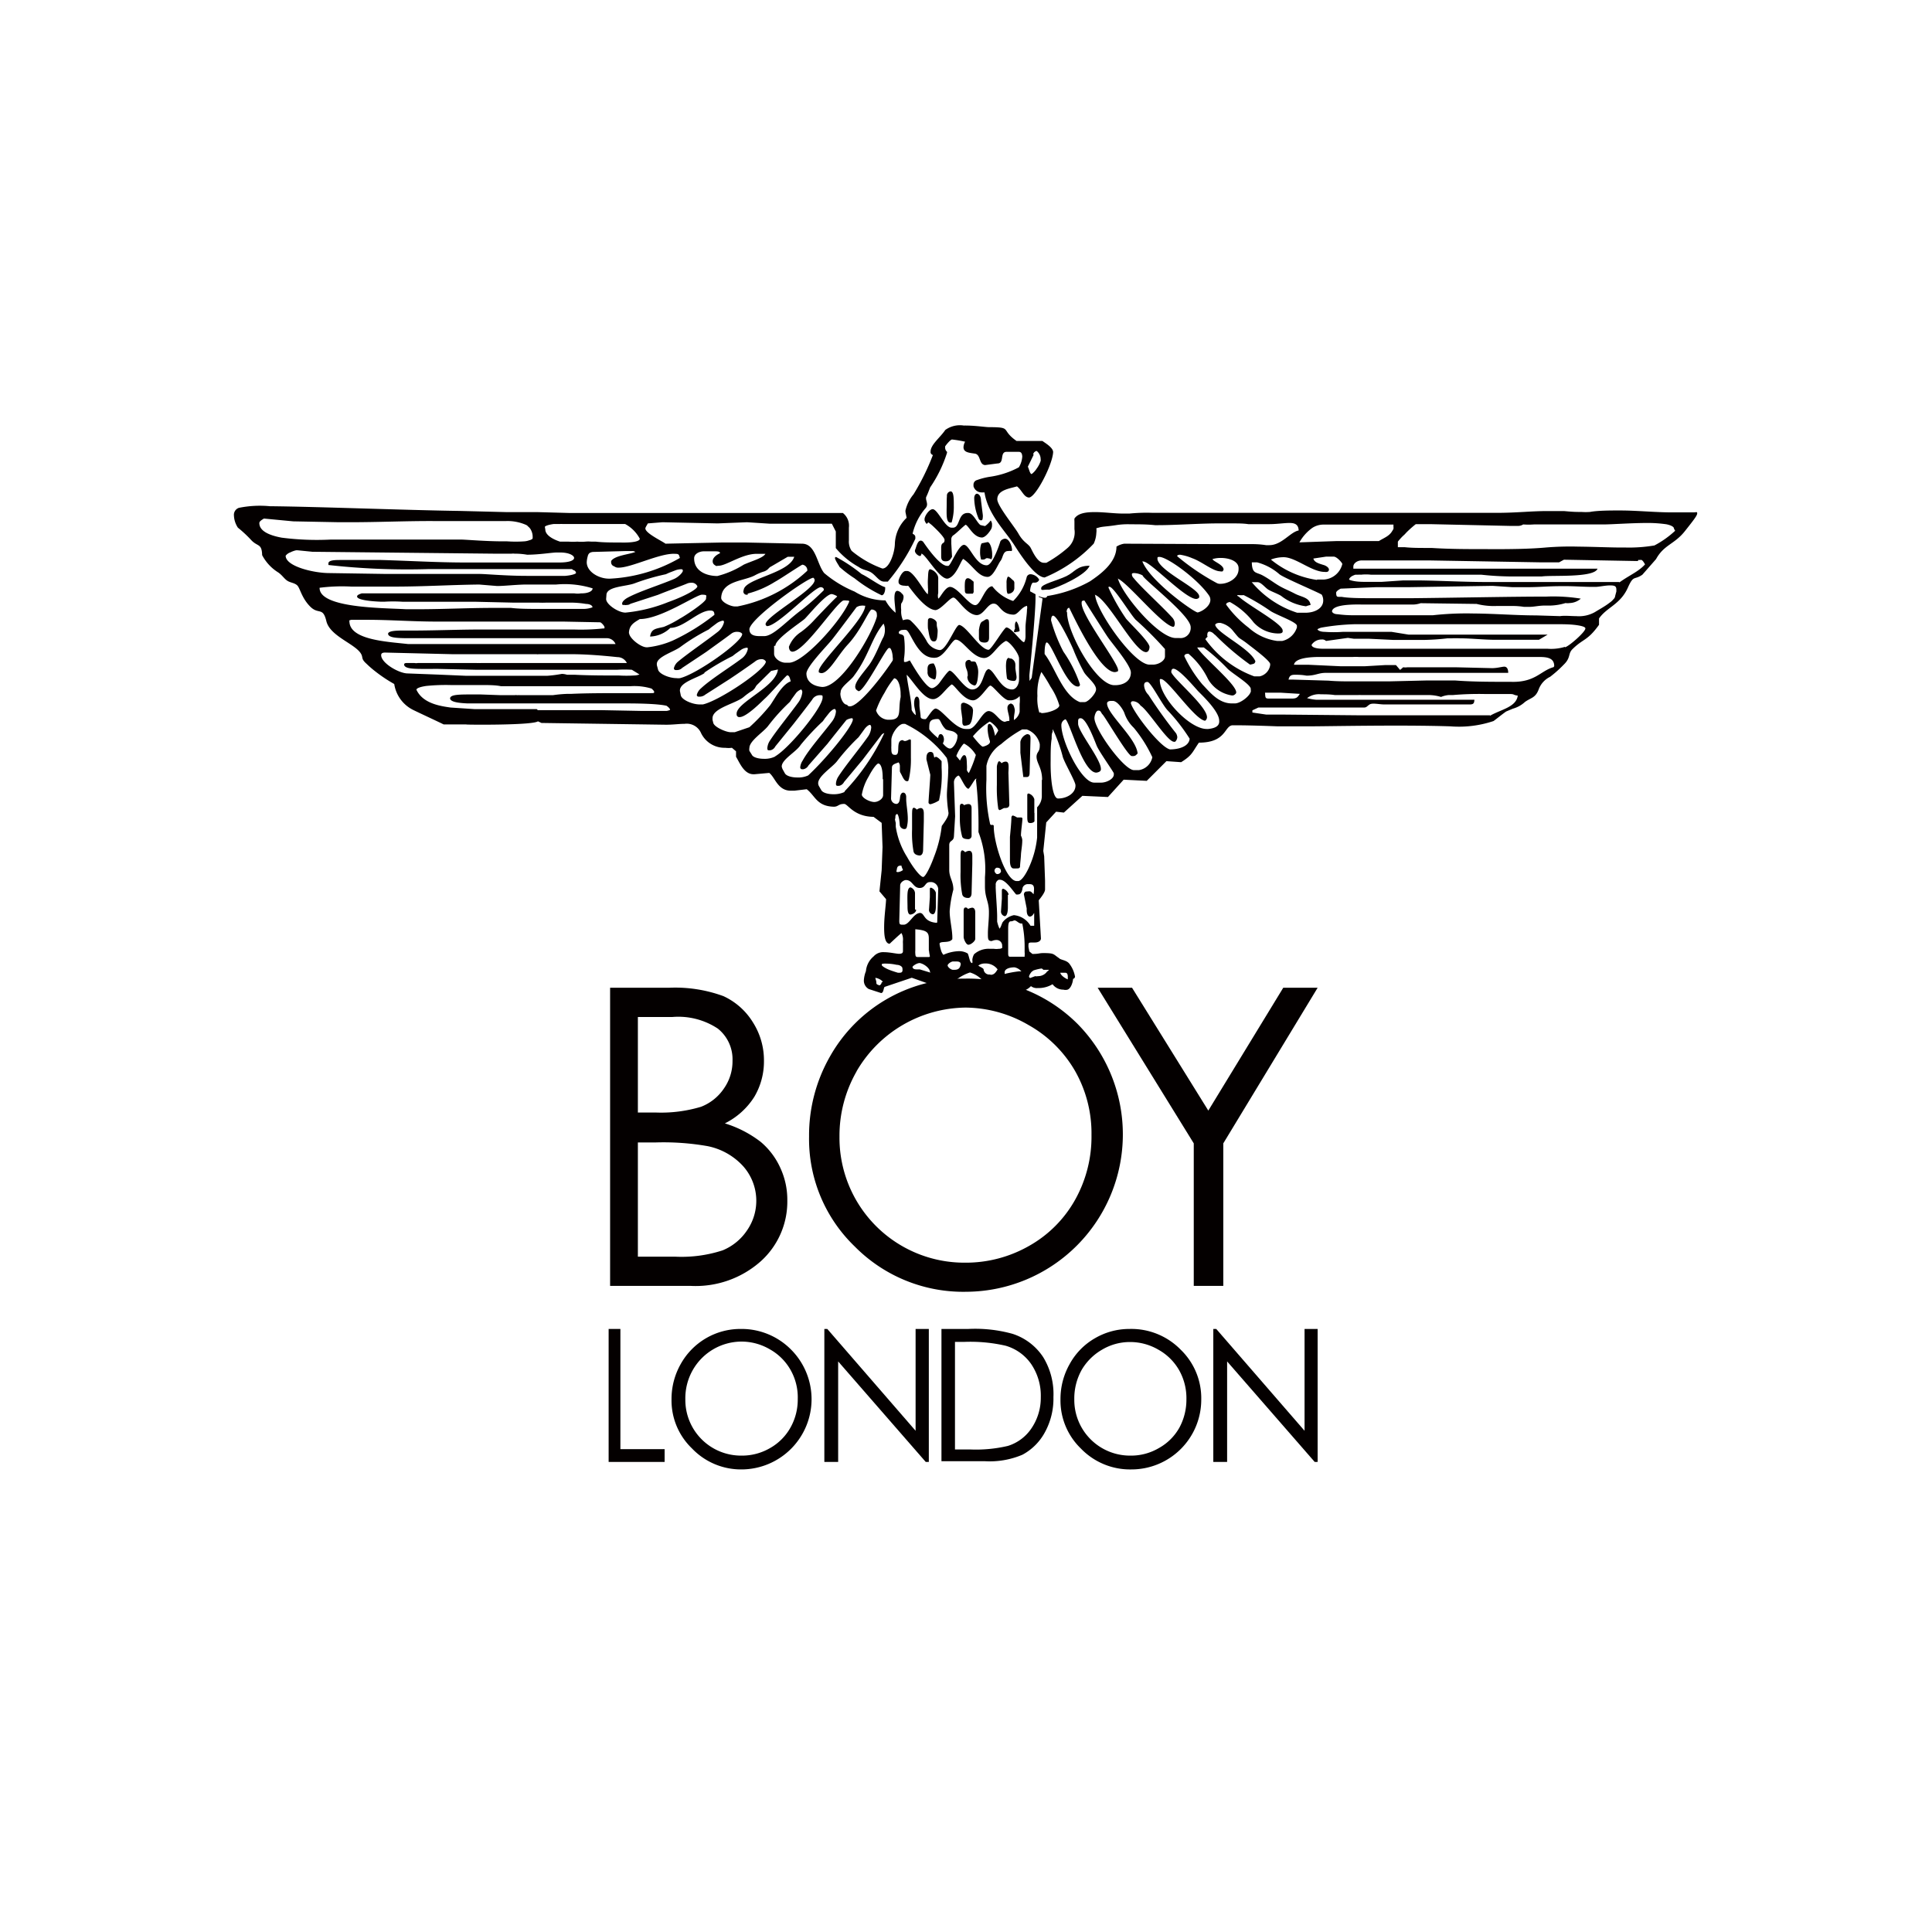 <svg xmlns="http://www.w3.org/2000/svg" viewBox="0 0 131.48 131.48"><defs><style>.cls-1{fill:#fff;}.cls-2{fill:#040000;}</style></defs><g id="图层_2" data-name="图层 2"><g id="图层_1-2" data-name="图层 1"><rect class="cls-1" width="131.48" height="131.48"/><path class="cls-2" d="M65.77,87.91a10.71,10.71,0,0,0,7.55-18.24,10.57,10.57,0,0,0-7.71-3.07,10.41,10.41,0,0,0-9.14,5.32,10.82,10.82,0,0,0-1.41,5.42,10.15,10.15,0,0,0,3.1,7.48A10.38,10.38,0,0,0,65.77,87.91Zm-7.48-15a8.69,8.69,0,0,1,7.42-4.34A8.62,8.62,0,0,1,70,69.76a8.38,8.38,0,0,1,3.16,3.12,8.59,8.59,0,0,1,1.12,4.37,8.79,8.79,0,0,1-1.12,4.41,8.18,8.18,0,0,1-3.13,3.13,8.68,8.68,0,0,1-4.36,1.14,8.5,8.5,0,0,1-8.54-8.59A8.8,8.8,0,0,1,58.29,72.92Z"/><polygon class="cls-2" points="81.24 87.51 83.25 87.51 83.25 77.81 89.67 67.22 87.33 67.22 82.23 75.58 77.04 67.22 74.7 67.22 81.24 77.81 81.24 87.51"/><path class="cls-2" d="M51.79,85.82a5.46,5.46,0,0,0,1.79-4.13,5.15,5.15,0,0,0-.48-2.22,5,5,0,0,0-1.33-1.76,7.67,7.67,0,0,0-2.44-1.26,5,5,0,0,0,2-1.8,4.72,4.72,0,0,0,.66-2.46,4.81,4.81,0,0,0-.76-2.63,4.62,4.62,0,0,0-2-1.77,9.54,9.54,0,0,0-3.71-.57h-4V87.51H47A6.67,6.67,0,0,0,51.79,85.82ZM43.41,69.21h2.35a4.87,4.87,0,0,1,3.09.79,2.67,2.67,0,0,1,1,2.19,3.22,3.22,0,0,1-.58,1.88,3.33,3.33,0,0,1-1.56,1.25,9.42,9.42,0,0,1-3.11.39H43.41Zm0,16.31V77.75h1.15a17.33,17.33,0,0,1,3.6.25,4.46,4.46,0,0,1,2.42,1.37,3.54,3.54,0,0,1,.26,4.36,3.68,3.68,0,0,1-1.66,1.36,9,9,0,0,1-3.26.43Z"/><path class="cls-2" d="M76.87,90.44a4.63,4.63,0,0,0-2.35.63,4.52,4.52,0,0,0-1.72,1.75,4.82,4.82,0,0,0-.63,2.41,4.54,4.54,0,0,0,1.38,3.34A4.65,4.65,0,0,0,77,100a4.75,4.75,0,0,0,4.75-4.76,4.59,4.59,0,0,0-1.39-3.38A4.7,4.7,0,0,0,76.87,90.44Zm3.39,6.72a3.6,3.6,0,0,1-1.4,1.39,3.73,3.73,0,0,1-1.94.51,3.79,3.79,0,0,1-3.81-3.83,4,4,0,0,1,.5-2A3.81,3.81,0,0,1,75,91.85a3.7,3.7,0,0,1,1.9-.52,3.81,3.81,0,0,1,1.93.52,3.69,3.69,0,0,1,1.41,1.39,3.88,3.88,0,0,1,.5,2A4,4,0,0,1,80.26,97.16Z"/><polygon class="cls-2" points="42.22 90.44 41.42 90.44 41.42 99.49 45.23 99.49 45.23 98.62 42.22 98.62 42.22 90.44"/><path class="cls-2" d="M68.9,90.77a9.51,9.51,0,0,0-3-.33H64.07v9H67A5.7,5.7,0,0,0,69.58,99a3.75,3.75,0,0,0,1.53-1.53,4.75,4.75,0,0,0,.58-2.39A4.81,4.81,0,0,0,71,92.37,3.94,3.94,0,0,0,68.9,90.77Zm1.29,6.44a3,3,0,0,1-1.6,1.19,9.46,9.46,0,0,1-2.6.24h-1V91.32h.64a10.78,10.78,0,0,1,2.8.26,3.19,3.19,0,0,1,1.76,1.27,3.84,3.84,0,0,1,.64,2.24A3.7,3.7,0,0,1,70.19,97.21Z"/><polygon class="cls-2" points="88.78 97.37 82.77 90.44 82.57 90.44 82.57 99.49 83.51 99.49 83.51 92.65 89.47 99.49 89.67 99.49 89.67 90.44 88.78 90.44 88.78 97.37"/><path class="cls-2" d="M50.41,90.44a4.65,4.65,0,0,0-4.08,2.38,4.82,4.82,0,0,0-.63,2.41,4.52,4.52,0,0,0,1.39,3.34A4.61,4.61,0,0,0,50.48,100a4.78,4.78,0,0,0,3.37-8.14A4.74,4.74,0,0,0,50.41,90.44Zm3.38,6.72a3.64,3.64,0,0,1-1.39,1.39,3.79,3.79,0,0,1-1.95.51,3.79,3.79,0,0,1-3.81-3.83,3.88,3.88,0,0,1,.51-2,3.83,3.83,0,0,1,3.3-1.93,3.81,3.81,0,0,1,1.93.52,3.69,3.69,0,0,1,1.41,1.39,3.78,3.78,0,0,1,.5,2A3.88,3.88,0,0,1,53.79,97.16Z"/><polygon class="cls-2" points="62.31 97.37 56.3 90.44 56.1 90.44 56.1 99.49 57.04 99.49 57.04 92.65 63 99.49 63.21 99.49 63.21 90.44 62.31 90.44 62.31 97.37"/><path class="cls-2" d="M115.24,34.87c-.24,0-.67,0-1.25,0h-.19c-1.15,0-2.42-.13-3.52-.13h-.19c-.46,0-1.36,0-1.89.1a4,4,0,0,1-.57,0c-.35,0-.56,0-1.19-.06l-.94,0h-.21c-1.15,0-2.17.13-3.52.12H101c-1,0-1.92,0-3,0H95l-2.73,0-2.11,0-.87,0-2.82,0-3.48,0-2.57,0c-.76,0-1.39,0-2,0a11.88,11.88,0,0,0-1.56.05l-.43,0c-.59,0-1.29-.1-1.91-.1s-1.15.07-1.4.44a1.28,1.28,0,0,0,0,.19v.53a1.4,1.4,0,0,1-.48,1.29,8.39,8.39,0,0,1-1.43,1h0l0,0-.17,0c-.42,0-.73-.69-.89-1s-.49-.35-.85-1c-.27-.47-1.43-1.88-1.43-2.32h0c0-.64.85-.73,1.34-.88.34.26.46.73.81.76h0c.46,0,1.61-2.23,1.65-3.09h0c0-.31-.54-.62-.73-.76l-1.76,0c-1.1-.77-.28-.93-1.77-.94h-.09c-.27,0-1-.12-1.73-.11a1.7,1.7,0,0,0-1.26.3c-.34.51-1,1-1,1.47v.09c.06.11.11.14.16.14h0a16.1,16.1,0,0,1-1.32,2.68,2.66,2.66,0,0,0-.55,1.1l0,.1.08.4a2.57,2.57,0,0,0-.8,1.73c0,.62-.37,1.73-.85,1.72h0a7,7,0,0,1-2.09-1.2,1.12,1.12,0,0,1-.19-.71c0-.28,0-.58,0-.87a1.1,1.1,0,0,0-.41-1l-12.24,0-1.16,0-2.55,0H38.73l-2.19-.06-2.1,0-3.17-.08c-3.6-.05-9.71-.29-12.9-.32a7.23,7.23,0,0,0-2.11.11.5.5,0,0,0-.34.52,1.61,1.61,0,0,0,.27.83,8.42,8.42,0,0,1,.93.87c.42.43.7.2.72,1a3.06,3.06,0,0,0,1.1,1.18c.26.18.4.42.61.56s.49.14.68.32.29.84.87,1.43.87,0,1.11,1,1.86,1.51,2.32,2.16c.22.32,0,.37.4.73a7,7,0,0,0,.61.53,10,10,0,0,0,1.29.86,2.36,2.36,0,0,0,1.26,1.75c.21.11,2,.94,2.1,1l1.84,0c-1.72,0,4.11.11,4.58-.21l.24.11,8.45.12h.06c.44,0,.86-.06,1.23-.06a1.06,1.06,0,0,1,1.12.63,1.77,1.77,0,0,0,1.65,1,1.73,1.73,0,0,0,.45,0l.28.24,0,.37c.23.37.53,1.18,1.17,1.19h.09l1-.09c.4.3.57,1.21,1.47,1.21h.23l.85-.1c.57.43.68,1.16,1.84,1.19h0c.32,0,.3-.19.71-.19h0c.25,0,.64.86,2,.88L60,56l.06,1.65L60,59.22l-.15,1.44.45.53c0,.31-.12,1.11-.13,1.8s.05,1.21.37,1.24c0,0,.72-.68.81-.73a.91.91,0,0,1,.1.51,1.48,1.48,0,0,0,0,.21v.51c0,.14-.1.18-.27.18s-.64-.11-1-.11a.87.87,0,0,0-.73.29,1.47,1.47,0,0,0-.52,1v0a2,2,0,0,0-.14.61.65.65,0,0,0,.34.61l.83.27h0c.19,0,.16-.38.25-.42l1.84-.62,1.41.5.92-.13c.09.13.18.19.25.18s.19-.44.36-.42l.1,0a3.06,3.06,0,0,1,.92-.49,1.92,1.92,0,0,1,.92.61,4,4,0,0,0,2.23.68,1.18,1.18,0,0,0,1-.36.65.65,0,0,0,.47.13,1.84,1.84,0,0,0,1-.26.9.9,0,0,0,.74.37.53.53,0,0,0,.28,0c.18-.06.34-.36.38-.74,0,0,.1,0,.13-.14h0a2,2,0,0,0-.39-.89c-.2-.25-.6-.25-.69-.37-.41-.27-.31-.34-1-.35h-.05c-.34,0-.3.06-.77.06l-.21-.17-.06-.32c0-.27,0-.28.21-.29h.24c.18,0,.39-.08.4-.27v0l-.15-2.6c.1-.13.42-.51.43-.73l0-.61-.06-1.66L71,57.91l.2-1.94.67-.73.53.06,1.26-1.14,1.74.08,1.07-1.18,1.57.08,1.34-1.34,1,.07c.77-.48.75-.67,1.21-1.33h0c1.85,0,1.72-1.1,2.26-1.18h.45c.8,0,2.39.06,2.63.07l1.66,0h.55c1.21,0,6.19-.11,9.56,0a7.4,7.4,0,0,0,2.94-.36c.17-.12.61-.48.86-.65l.45-.19,0,0a2,2,0,0,0,.83-.46c.42-.3.72-.27.94-.87a1.55,1.55,0,0,1,.77-.84,8.11,8.11,0,0,0,.93-.83c.5-.48.27-.75.61-1.07.74-.72,1-.54,1.79-1.64v-.43c.52-.76,1.43-.94,1.95-2.07.41-.93.43-.51,1-.91l.93-1.06c.55-1,1.27-1,2-1.95.53-.67.79-1,.8-1.15S115.43,34.87,115.24,34.87ZM70.31,30.93h0a.29.29,0,0,1,.24-.24.71.71,0,0,1,.27.55.44.44,0,0,1,0,.13,1.82,1.82,0,0,1-.27.52,1.39,1.39,0,0,1-.34.37h0c-.12,0-.17-.32-.26-.5l.4-.82ZM72.1,66.2h0s0,0,.1,0l.3,0c.14,0,.17.13.17.31a.65.65,0,0,0,0,.14v0h0c-.19-.07-.53-.3-.52-.5h0ZM89.33,35.91a1.41,1.41,0,0,1,.73-.21l.43,0,.16,0,.16,0,.31,0h3.71v.07l0,.07a.57.57,0,0,1,0,.15.87.87,0,0,1-.08.14c-.2.36-.58.48-.91.69h-1l-1.47,0-.14,0H91l-2.57.09A3,3,0,0,1,89.33,35.91Zm2,2.47h0v0ZM71.09,44.51v-.08c0-.53.09-.71.14-.71.34,0,1.29,2.94,2.1,3h.07v0a.13.13,0,0,0,.09-.16,8.79,8.79,0,0,0-1.12-2.21,10.72,10.72,0,0,1-.84-2.13h0c0-.26.09-.33.14-.32.31,0,1.34,2.17,1.42,2.42a14,14,0,0,0,.67,1.41c.18.33.85.82.83,1.19v0c0,.28-.55.87-.78.86h0l0,0-.19,0h0l-.13,0C72.32,47.33,71.81,45.42,71.09,44.51Zm-1.5,5.06Zm-1.66.16-.21.35c-.11-.55-.23-.79-.37-.81s-.13.14-.14.33a3,3,0,0,0,.16.84v.05c0,.19-.41.32-.49.32h0c-.11,0-.55-.54-.67-.7a4.94,4.94,0,0,1,1.13-1C67.4,49.08,67.92,49.53,67.93,49.73Zm-2.3,1.66c-.11,0-.18.13-.3.37l-.25-.31A2.42,2.42,0,0,1,65.3,51c.13-.21.28-.42.32-.39a2,2,0,0,1,.79.77h0l0,0h0a7.45,7.45,0,0,1-.48,1.23s-.13-.14-.13-.22h0a2.43,2.43,0,0,0,0-.36C65.79,51.64,65.77,51.41,65.63,51.39Zm-1.45-.82a.78.78,0,0,0,.06-.23c0-.2-.09-.37-.21-.38s-.16.1-.19.27c-.16-.12-.6-.52-.6-.62,0-.45,0-.67.57-.68h0c.21,0,.18.33.54.69.12.1.45.1.61.21a.57.57,0,0,1,.2.2v.07c0,.36-.28.83-.5.84s-.49-.34-.51-.37ZM42.8,43.13c0-.59.35-.76.74-1h0c1.44,0,3.85-1.67,4.24-1.66s.27.06.27.27v0c0,.25-1.58,1.26-1.79,1.36a7,7,0,0,1-1.08.56c-.52.13-.86.11-.94.66v0h0a2.08,2.08,0,0,0,1.38-.59c.9,0,1.91-1.18,2.71-1.18h0c.21,0,.28.06.29.29v0a14.22,14.22,0,0,1-2.83,1.75,5.89,5.89,0,0,1-1.72.46H44c-.39,0-1.2-.62-1.19-1h0ZM40,37.85a.36.36,0,0,1,.13-.22.55.55,0,0,1,.28-.07h0v0l2.23-.06h.1l.33,0a.49.49,0,0,1,.17.06h0c-.4.17-1.41.24-1.65.62l0,.07a.28.28,0,0,0,.21.29.44.44,0,0,0,.31.09c.86,0,2.82-1,3.82-.94h0c.29,0,.27.06.34.28a10.53,10.53,0,0,1-4.76,1.41h-.07c-.68,0-1.51-.46-1.51-1.12h0A1.71,1.71,0,0,1,40,37.85Zm1.27,2.65c0-.6,1.33-.58,1.91-.8a14.93,14.93,0,0,1,2.13-.62l.22-.1L46,38.8a1.24,1.24,0,0,1,.31-.06c.12,0,.15,0,.16.1s-.28.43-.62.57c-.86.37-2.35.84-3.11,1.25-.21.11-.39.27-.4.4s.06.11.15.11a.38.38,0,0,0,.16,0,.42.42,0,0,0,.26-.08l1.87-.61c.64-.26,1.29-.49,1.94-.75a.7.7,0,0,1,.33-.07.41.41,0,0,1,.41.24v0c0,.2-.9.69-2,1.08a10.34,10.34,0,0,1-2.9.71h0c-.48,0-1.32-.56-1.31-.93h0Zm7.49-2a.37.37,0,0,0,.15,0c.51,0,1.61-.82,2.6-.81h0l.58,0c-.18.3-.94.49-1.48.74a6.29,6.29,0,0,1-1.79.77h0c-.74,0-1.59-.33-1.58-1.21v0h0c0-.3.36-.48.69-.47h0c.16,0,.43,0,.66,0s.41,0,.41.13c-.29.13-.5.33-.5.54S48.64,38.46,48.8,38.55Zm2.11,1.9a6.65,6.65,0,0,0,1.86-.8c.41-.22,1.82-1.18,1.88-1.17h0a.38.38,0,0,1,.33.41v0a9.66,9.66,0,0,1-4.75,2.43l-.19,0c-.27,0-.93-.29-.92-.59h0c.05-1.17,1.57-1.13,2.3-1.53h0a3.31,3.31,0,0,1,.65-.27c.3-.13.24-.23.47-.34l1.11-.65.44,0c-.34,1.14-3.39,1.48-3.44,2.27h0A.22.22,0,0,0,50.91,40.45ZM46.34,44a13.48,13.48,0,0,1,1.89-1.16l.18-.15.4-.3a1.17,1.17,0,0,1,.36-.15c.08,0,.09,0,.1.11a1.19,1.19,0,0,1-.45.67c-.74.58-2,1.44-2.67,2a.83.83,0,0,0-.29.46.12.12,0,0,0,.12.12h.09a.49.49,0,0,0,.36-.15l1.64-1.09c.56-.41,1.13-.81,1.69-1.23A.62.62,0,0,1,50.2,43c.17,0,.3.09.31.15v0c0,.54-3.1,2.73-4.23,3a.9.9,0,0,1-.24,0c-.49,0-1.19-.28-1.26-.59l-.08-.3V45.2C44.68,44.68,45.87,44.37,46.34,44Zm1.6,1.77a15.36,15.36,0,0,1,1.91-1.12l.19-.15.41-.29a.89.89,0,0,1,.35-.13h0c.08,0,.09,0,.09.1a1.09,1.09,0,0,1-.45.66c-.76.57-2.08,1.39-2.73,2a.87.87,0,0,0-.29.45.12.12,0,0,0,.12.12h.1a.6.6,0,0,0,.36-.14l1.66-1.06h0c.57-.38,1.15-.78,1.71-1.18a.68.68,0,0,1,.44-.17.32.32,0,0,1,.31.16v0c0,.54-3.16,2.67-4.29,2.92l-.21,0c-.5,0-1.22-.31-1.29-.62l-.06-.3V47C46.26,46.42,47.46,46.14,47.94,45.81ZM52,43.29h0c-.42,0-1,.06-1-.48v0c.1-.77,4-3.52,4.35-3.49h0a.21.21,0,0,1,.09.16c0,.66-3.32,2.45-3.34,3a.15.15,0,0,0,.1.13c.73,0,3.2-2.67,3.66-2.65l0,0c.11,0,.2.08.2.14l0,.07a17,17,0,0,1-1.46,1.3C53.6,42.18,52.65,43.3,52,43.29Zm.77.65c0-.47,1.76-1.6,2-1.83s1.43-1.69,1.83-1.68h0c.09,0,.39.13.37.17h0c-.39.36-1.38,1.41-1.56,1.6a6,6,0,0,1-.9.81,2.09,2.09,0,0,0-.82,1v0c0,.17.07.33.23.34h0c.81,0,2.89-3.2,3.46-3.48a.83.83,0,0,1,.24,0c.11,0,.18,0,.17.08v0c-.55,1.31-3.13,4.18-4.11,4.15h-.23c-.35,0-.77-.3-.77-.61h0l0-.53Zm2.11,1.9c0-.47,1.39-1.87,1.73-2.3.19-.22,1.68-2.22,1.68-2.22s.17-.1.3-.1a.73.73,0,0,1,.22,0l.07,0h0c0,.91-3.15,3.88-3.16,4.44l0,.09a.35.35,0,0,0,.18.06c.51,0,1.1-1.19,1.79-1.94.94-1,1.46-2.42,1.64-2.39v0c.11,0,.35.09.34.31a.54.54,0,0,1,0,.19c-.36,1.27-2.44,4.8-3.72,4.77h0c-.6-.05-1.07-.35-1.07-.92Zm2.33,1.25c0-.36.72-.8.92-1.12,1-1.34,1.19-2.57,2-3.53l0,0h0s.09.17.09.4a1.17,1.17,0,0,1-.1.52c-.17.27-.56,1.35-1,1.93s-.91,1.1-.92,1.44a.29.29,0,0,0,.15.26l.08.05c.4,0,1.84-2.9,2.06-2.94h0l0,0,.06,0c.09,0,.2.36.2.62a.52.52,0,0,1,0,.23c-.65,1-2.3,3.14-2.92,3.12a.18.18,0,0,1-.18-.11c-.27,0-.46-.45-.46-.76Zm3.63-.93c.32,0,.46.67.45,1.09a1.15,1.15,0,0,1,0,.21c-.2.91.15,1.54-.79,1.52H60.4a.91.91,0,0,1-.78-.63,6.36,6.36,0,0,1,.58-1.21A5.59,5.59,0,0,1,60.85,46.16Zm0,0v0h0Zm.61-3.29a.53.53,0,0,1,.2,0h0c.29,0,.74,1.85,1.84,1.89a.36.36,0,0,0,.15,0c.61,0,1.14-1.23,1.4-1.23h0c.49,0,1.1,1.22,1.92,1.25h0c.55,0,.86-.83,1.49-1.16l0,0c.22,0,.87.81.9,1.17l0,1.44c0,.34-.19.69-.47.69h0c-.84,0-1.21-1.36-1.63-1.39v0h0l-.1.08c-.25.29-.32,1.32-1,1.31h0c-.52,0-1.2-1.24-1.52-1.28h0l0,0c-.12,0-.6.71-.72.86s-.34.33-.49.33h0c-.4,0-1.24-1.43-1.5-1.88l0,0c-.06,0-.21.11-.32.1s-.07,0-.08-.1l0-.12a4.44,4.44,0,0,0,.05-.63,5.84,5.84,0,0,0-.05-.87c-.07-.22-.38-.12-.35-.29V43C61.27,42.89,61.34,42.87,61.44,42.87Zm7.39,5a.35.35,0,0,0-.21.1.31.31,0,0,0-.07.21c0,.22.13.54.13.77l0,.11s-.16,0-.29.06c-.39,0-.66-.7-1.11-.73h0c-.46,0-.86,1.24-1.38,1.22h0l-.18,0c-.77,0-1.63-1.35-2.05-1.39h0c-.24,0-.59.72-.7.72s-.33,0-.33-.18-.08-.57-.08-.78v-.17c0-.25-.06-.39-.17-.4s-.19.18-.19.47.1.46.11.79h0a.94.94,0,0,1-.28-.36c0-.61-.26-1.65-.34-2.39.41.37,1.11,1.64,1.78,1.66h.06c.45-.06.79-.69,1.22-1h0c.2,0,.78,1.07,1.46,1.08h0c.46,0,1-1,1.18-1s.89,1,1.26,1l.07,0h.08a.85.85,0,0,0,.58-.29,2.29,2.29,0,0,1,0,.54c0,.23,0,.46,0,.53A.86.86,0,0,1,69,49h0v-.07c0-.24.06-.43.06-.58v-.06C69,48,68.94,47.91,68.83,47.91Zm2,.62h-.11a3.11,3.11,0,0,1-.13-1.13,3.78,3.78,0,0,1,.27-1.63s.34.48.62,1A4.56,4.56,0,0,1,72.09,48V48C72.1,48.26,71.33,48.53,70.87,48.53Zm1.75-6.85h0c0-.16.07-.27.17-.28.17.3,2,4.35,3.1,4.38a.48.48,0,0,0,.23-.07l0-.07c0-.5-2.49-3.7-2.48-4.55,0-.12,0-.18.19-.18h0s1.42,2.25,1.59,2.49c.3.44,1.58,1.93,1.57,2.41h0c0,.59-.51.87-1.11.86h0C74.6,46.66,72.6,43,72.62,41.68Zm1.91-1.17c.92.32,2.68,3.87,3.48,3.91h0c.17,0,.24-.16.25-.35,0-.35-1.34-1.61-1.6-1.93A14,14,0,0,1,75.44,40c0-.06,0-.08.06-.07.29,0,1.39,1.82,1.78,2.24a23.73,23.73,0,0,1,2,2l0,0,0,.5c0,.3-.44.56-.81.56H78.2C77.11,45.17,74.62,41.59,74.53,40.51Zm4.72,3.56L79.18,44c0,.07.09.11.09.14v0h0v-.06Zm-3.16-4.66c.73.32,3,3.16,3.78,3.29h0c.07,0,.1-.09.11-.22a.66.66,0,0,0-.2-.44c-.64-.71-2.13-2.06-2.6-2.66a.35.35,0,0,1-.12-.24c0-.06,0-.1.17-.1a1.34,1.34,0,0,1,.56.16c0,.23,3.28,2.72,3.27,3.52a.69.69,0,0,1-.77.74h-.23C78.88,43.45,76.41,40.51,76.09,39.41Zm1.67-1.16.07,0h0c.49,0,2.83,2.53,3.6,2.55a.26.26,0,0,0,.21-.1v-.08c0-.54-2.65-1.67-2.84-2.51V38c0-.07,0-.1.13-.1.54,0,2.62,1.51,3.38,2.63a.52.52,0,0,1,.09.3c0,.4-.52.77-.86.85h0C81.27,41.68,78.34,39.61,77.76,38.25Zm4.78-.16a1.91,1.91,0,0,1,.57-.08c.58,0,1.21.22,1.21.7v.06c0,.64-.73,1-1.22,1a.47.47,0,0,1-.28-.06,15.64,15.64,0,0,1-2.68-1.82c0-.07.09-.09.19-.1a3.36,3.36,0,0,1,.84.24c.65.23,1.4.88,1.89.89a.34.34,0,0,0,.18,0l.06-.11C83.28,38.46,82.66,38.24,82.54,38.09Zm-.35,5.24c0-.15,0-.31.16-.31h0a.49.49,0,0,1,.29.16l0,0v0l.11.09a18,18,0,0,0,2.35,2h0c.41-.07.29-.12.37-.21l0,0h0c-.32-.87-2.62-1.93-2.74-2.49v0c0-.06.1-.13.25-.14l.1,0h0a1.52,1.52,0,0,1,.89.58c.48.58.27.34.85.76.3.24,1.59,1.18,1.65,1.45v.08a.92.92,0,0,1-.72.77l-.3,0-.06,0a7.07,7.07,0,0,1-3.33-2.53A.55.55,0,0,1,82.19,43.33Zm5,3.85,1.3.08c-.16.24-.22.32-.55.32h0l-1.55,0c-.28,0-.24-.08-.27-.4Zm0-3.52h-.24a3.62,3.62,0,0,1-1.94-.9,7.38,7.38,0,0,1-1.54-1.58v0c0-.08.1-.15.26-.17a5.13,5.13,0,0,1,1.6,1.37,2.28,2.28,0,0,0,1.65.77c.16,0,.29,0,.34-.11l0-.09c0-.47-2.34-1.7-3-2.32-.07,0-.1-.09-.09-.09s0,0,.11,0a2.06,2.06,0,0,0,.33,0h0a14.93,14.93,0,0,1,1.82,1.08c.4.27,1.77.74,1.8,1v.12a1.36,1.36,0,0,1-1,.92Zm-1.95-4h.37c.25,0,.52.38.74.51s.55.24.85.41a3.43,3.43,0,0,0,1.71.72v0a1.86,1.86,0,0,1,.31-.09h0v0c-.07-.52-.61-.53-1.07-.77s-.73-.33-1.1-.55-.65-.45-1.09-.69-.72-.09-.74-.89h0l.36,0a3.79,3.79,0,0,1,1.52.81c.29.24,2.69,1.25,2.88,1.39a.77.77,0,0,1,.1.4c0,.53-.57.83-1.22.83h-.55A6.73,6.73,0,0,1,85.18,39.61Zm4.44-.15a6.37,6.37,0,0,1-3.16-1.39,2.41,2.41,0,0,1,.87-.16h0c.81,0,1.91,1,2.78,1a.52.52,0,0,0,.17,0v0a.16.16,0,0,0,.13-.15c0-.11-.11-.22-.3-.3-.34-.11-.69-.18-.76-.46l.87-.13.51,0c.22,0,.58.42.59.5v0a1.38,1.38,0,0,1-1.25,1.06h-.49Zm-18.56-.32h0a.65.65,0,0,1-.24-.09A.62.62,0,0,0,71.06,39.14Zm-27-3.53,1-.08,3.75.08,2-.08,1.55.1,1.22,0h3l.27.53,0,1.13a5.47,5.47,0,0,0,1.55,1.28c.35.25.63.2.93.43s.49.56.79.57h.27v0a13,13,0,0,0,1.87-2.91.61.61,0,0,0,0-.13c0-.17-.21-.2-.18-.24v0a4.08,4.08,0,0,1,.89-1.73.4.4,0,0,0,.09-.24c0-.15-.07-.3-.07-.4l0-.08c.14-.31.12-.27.28-.68a8.93,8.93,0,0,0,1.15-2.36v-.06a.39.39,0,0,1-.13-.32v-.05c.06-.1.36-.47.47-.47h0a7.88,7.88,0,0,1,.89.15.82.82,0,0,0-.11.37c0,.35.35.38.77.44s.27.75.7.78l.84-.11h0c.49,0,.15-.74.58-.79.13,0,.29,0,.46,0h.42c.17,0,.22.14.23.32a1.64,1.64,0,0,1-.23.73,5.93,5.93,0,0,1-2,.65,4.73,4.73,0,0,0-.85.22.32.32,0,0,0-.24.31l0,.11a.57.57,0,0,0,.54.42H67c.21,1.44,1.39,2.62,1.9,3.4.09.08,1.38,2.35,2.19,2.39h0A9.79,9.79,0,0,0,74.43,37a1.92,1.92,0,0,0,.18-.73,1.15,1.15,0,0,0,0-.32s0,0,.22-.06.53-.06,1.11-.15a5.06,5.06,0,0,1,1-.06c.55,0,1.12,0,1.66.06h.2c1.23,0,3-.13,4.23-.12.31,0,.59,0,.84,0,.41,0,.74,0,1.08.05h1.44c.5,0,1-.08,1.36-.08s.61.09.63.51c-.58.11-1.15,1-2,1l-.22,0a6.07,6.07,0,0,0-1-.07c-.6,0-1.26,0-1.92,0h-.22L76.51,37h0a1.36,1.36,0,0,0-.53.2c0,1.09-1.09,1.88-1.8,2.36a8.65,8.65,0,0,1-2.91,1h0a.16.16,0,0,1-.17.12,1.33,1.33,0,0,1-.41-.11l0,.05.26.11-.74,5.4-.15.21s0,0,0-.18a1.74,1.74,0,0,1,0-.29c.14-1.35.4-4.12.41-5.08,0-.2,0-.3,0-.35l-.37-.2c0-.22.11-.62.23-.59h.11a.3.3,0,0,0,.28-.2.73.73,0,0,0-.56-.37.27.27,0,0,0-.29.2,3.39,3.39,0,0,1-.92,1.62,3,3,0,0,1-1.42-1h0c-.51,0-.79,1.31-1.17,1.28h0c-.43,0-1.19-1.22-1.7-1.24h0c-.36,0-.71.82-.81.79a.76.76,0,0,1,0-.37v-.51h0c0-.08,0-.27,0-.44a.5.5,0,0,0-.05-.27.81.81,0,0,0-.49-.4h0c-.15,0-.14.3-.16.62s0,.44,0,.64a1.42,1.42,0,0,1,0,.32c0,.09,0,.11,0,.11h0c-.18,0-.94-1.55-1.4-1.57l-.06,0-.06,0c-.21,0-.42.41-.48.65l0,.1c0,.19.24.25.43.25a.46.46,0,0,0,.22,0c.09.07,1.09,1.6,1.85,1.66h0c.37,0,1-.87,1.24-.85h0v0c.24,0,.88,1.17,1.58,1.19v0c.48,0,.74-.8,1.16-.78h0c.41,0,.45.72,1.34.75h0c.31,0,.52-.51.92-.6a.52.52,0,0,1,0,.25c0,.32-.09.83-.1,1.17,0,.14,0,.42,0,.65s-.07.4-.11.4h0c-.18,0-.85-1-1.2-1h0c-.2.09-1,1.49-1.2,1.52h0c-.58,0-1.5-1.62-2-1.69h0c-.25,0-.87,1.73-1.33,1.71h0a1.16,1.16,0,0,1-.91-.66A6,6,0,0,0,62,42.26a.37.37,0,0,0-.26-.11,1,1,0,0,0-.29.06,1.44,1.44,0,0,1-.12-.7,1.85,1.85,0,0,1,0-.43.79.79,0,0,0,.16-.43.28.28,0,0,0-.12-.26.45.45,0,0,0-.3-.18c-.16,0-.2.23-.2.49s.08.86.08,1a2.81,2.81,0,0,1-.69-.84,4,4,0,0,1-2.1-.6A7.83,7.83,0,0,1,56.09,39c-.5-.61-.57-2-1.51-2l-3.81-.08-1.66,0L45.29,37c-.27-.2-1.39-.72-1.37-1.05C43.94,35.85,44.06,35.69,44.09,35.61Zm24.65,6.16ZM37.08,35.86c0-.06.23-.15.61-.2l.25,0h.18a.76.76,0,0,1,.15,0l.67,0h.31c.48,0,1,0,1.43,0h.39l1.37,0h.1a2.44,2.44,0,0,1,1,1v0c0,.2-.57.28-1.3.26-.56,0-1.21,0-1.7-.06h-.31a2.12,2.12,0,0,0-.39,0,3.16,3.16,0,0,1-.55,0,4,4,0,0,1-.6,0l-.16,0-.15,0h0l-.14,0-.13,0c-.55-.18-1-.47-1-.83Zm-17.91.73c-.93-.17-1.53-.49-1.52-1h0c0-.12.2-.23.31-.3l2,.19,3.13.06h.7c2,0,3.85-.09,5.76-.08l.65,0h.43c1,0,2,0,2.87,0h.94a3.13,3.13,0,0,1,1.38.27.47.47,0,0,1,.13.11.67.67,0,0,1,.14.15,1,1,0,0,1,.16.56v.07s0,.06-.08.09a.32.32,0,0,1-.13.05,1.21,1.21,0,0,1-.35.08,8.44,8.44,0,0,1-1.18,0h-.29c-1.14,0-2.41-.11-2.8-.12H30.8c-1.11,0-2.33,0-3.53,0h-1c-.87,0-2.3,0-3.77,0A18.68,18.68,0,0,1,19.17,36.59Zm.27,1.23h0a.68.68,0,0,1,.32-.23,1.7,1.7,0,0,1,.39-.14h.11l1,.1,12.42.13h0c.28,0,.55,0,.83,0h.31a.69.69,0,0,1,.2,0,4.8,4.8,0,0,1,.85.07c.82,0,1.7-.15,2-.15h.26c.61,0,.94.21.94.37s-.3.32-1.08.31h-.08l-1.77,0H34.91l-2,0H31.66c-1.91,0-3.88-.12-5.73-.17l-1.88,0c-.21,0-.56,0-.88,0s-.8,0-.82.22l0,.12a48,48,0,0,0,6.77.28l2.34,0h.81l1.15,0,2,0H36l2.6,0h.32l.12.08c.08,0,.16.11.16.18v0c0,.06-.27.16-.73.2l-.63,0h-2c-1.4,0-2.79-.13-3.19-.13s-1,0-1.47,0c-1.27,0-2.4,0-3.61,0H26.32L22.4,39C21.37,39,19.44,38.55,19.44,37.82ZM21.75,40h0a12.1,12.1,0,0,1,2.16-.08c1.08,0,2.2,0,2.49,0h.52c1.88,0,3.81-.12,5.69-.14l1.22.1c.49,0,1.15-.08,1.87-.1H36l1.42,0h.42a6.36,6.36,0,0,1,2.49.26v0c0,.2-.33.35-.79.34a1.46,1.46,0,0,1-.46,0H24.62c-.21.07-.31.12-.32.21,0,.27,1.15.34,1.65.36h.19a10,10,0,0,1,1.24,0h1.25c1,0,2,0,3.07,0h.58l2.6.06H35l.64,0h.14l.76,0h.1a5.38,5.38,0,0,0,.55,0h.29l1.32,0a6.42,6.42,0,0,1,1.08.09c.29,0,.45.13.44.23v0a1.81,1.81,0,0,1-.62.11c-.39,0-.93,0-1.52,0l-.67,0h-.42l-.19,0c-.79,0-1.57,0-2.12-.07H33.52c-1.73,0-3.53.1-5.35.09l-.55,0C26.06,41.37,21.72,41.39,21.75,40Zm2,2.24s.11-.07.22-.06h.1c.3,0,.6,0,.89,0,1.52,0,3,.11,4.5.12.56,0,1.13,0,1.7,0h2.24l2.74,0h.5c.35,0,.79,0,1.26,0h.38l2.56.05c.07,0,.31.25.3.35s0,.06-.1.07a14.32,14.32,0,0,1-2,.07h-.83l-1.29,0-.86,0-.74,0h-.1l-1,0c-.23,0-.44,0-.66,0H32.8c-1.46,0-2.9.06-4.36.07-.19,0-.51,0-.83,0-.57,0-1.15,0-1.2.21v0c0,.28.62.3,1.12.31l.54,0,4.51,0H41.3a.65.65,0,0,1,.59.4H32.47l-4.7,0C26.38,43.67,23.76,43.56,23.78,42.26Zm4,3.59c-.6,0-1.82-.71-1.81-1.25h0c0-.13.11-.17.27-.17h0l4.54.11,1.6,0h.69v0l1,0h.28l.58,0,.14,0h.17l1.14,0h.16a.38.38,0,0,0,.15,0h2.17c1,0,2.05.08,3.19.2h0a.71.71,0,0,1,.64.4l-3.88,0H37c-.31,0-.61,0-.91,0H32.72a.56.56,0,0,1-.13,0,.75.75,0,0,1-.15,0c-2,0-3.6,0-4,0a.65.65,0,0,1-.24,0c-.19,0-.35,0-.47,0s-.23,0-.23.12v0c.05.24.5.27,1,.28s1,0,1.26,0h0l2.66.06h.29l1.38,0h.28l.87,0,1.68,0h.28l1.4,0H42a8.37,8.37,0,0,1,1,0l.52.32a1.13,1.13,0,0,1-.39.07,8.06,8.06,0,0,1-1,0c-.91,0-2.07,0-3-.05h-.54a1.34,1.34,0,0,0-.35-.06,8.71,8.71,0,0,1-1,.13h-.33l-2.55,0H31.71l0,0h0l-1.86-.08Zm8.78,2.43H35.18l-.14,0H32.32l-1.66-.11c-.7-.1-1.88-.27-2.32-1.21,0-.1.25-.2.68-.26a13.25,13.25,0,0,1,1.65-.06l1.75,0h.29c.53,0,1,0,1.39.08h.28l.43,0,.95,0h1.45l1.39,0h1.29c.78,0,2,0,3,0a4,4,0,0,1,1.45.16s.19.16.18.23,0,.08-.23.08h0c-.33,0-1,0-1.86,0-1.13,0-2.49,0-3.54.05h-.14l-.13,0a9,9,0,0,0-1,.09l-.43,0h-1l-.77,0a1.61,1.61,0,0,0-.22,0,.56.56,0,0,0-.18,0l-.67,0H34.1l-1.39-.05h-.58c-.86,0-1.47,0-1.5.26h0c0,.29.79.33,1.18.35l.62,0h6.44l3.69,0c.45,0,2.11,0,2.8.16,0,0,.25.17.24.28v0a.73.73,0,0,1-.23.07H44.8c-.47,0-1,0-1.21,0L41,48.33l-2.17,0H36.6ZM50,49.83l-.2,0h-.07c-.32,0-1.13-.35-1.19-.64l-.05-.2v-.11c0-.71,1.61-1,2.13-1.46a4.75,4.75,0,0,1,.58-.42c.25-.19.17-.26.37-.44l.91-.9.46-.1h0c-.12,1.18-2.79,2.22-2.81,3v.07a.18.18,0,0,0,.21.17c.48,0,1.59-1.15,1.69-1.24.35-.3,1.47-1.59,1.54-1.6h0c.15,0,.19.2.24.41-.59.2-1.08,1.18-1.4,1.63A12.85,12.85,0,0,1,51,49.49Zm2.76,1.65a1.61,1.61,0,0,1-.78.16c-.37,0-.73-.1-.81-.27L51,51.1a.49.49,0,0,1,0-.2c0-.48.93-1.06,1.26-1.48a13,13,0,0,1,1.49-1.65l.13-.2.29-.4a.79.79,0,0,1,.35-.25h0s.08.06.08.18a1.44,1.44,0,0,1-.24.66c-.55.77-1.56,2-2,2.7a1.06,1.06,0,0,0-.14.45c0,.07,0,.15.1.15l.1,0a.47.47,0,0,0,.34-.26L54,49.27c.43-.55.85-1.09,1.27-1.65a.59.59,0,0,1,.51-.31c.11,0,.19,0,.2.07l0,.09C56,48.12,53.72,50.92,52.74,51.48ZM55,52.77a1.58,1.58,0,0,1-.74.14c-.38,0-.75-.1-.85-.29l-.15-.27a.7.7,0,0,1-.06-.19c0-.48,1-1,1.29-1.47A16.53,16.53,0,0,1,56,49.08l.14-.2.31-.39c.16-.17.28-.24.35-.24h0s.08,0,.09.17a1.32,1.32,0,0,1-.26.67c-.57.76-1.6,1.92-2,2.66a1,1,0,0,0-.17.45.13.13,0,0,0,.11.15l.1,0a.5.5,0,0,0,.35-.26l1.29-1.47c.43-.55.86-1.08,1.29-1.62a.94.94,0,0,1,.35-.12c.06,0,.08,0,.09.09C58,49.46,56.28,51.58,55,52.77Zm3.58,1.28h0Zm1.52-1c0,.21,0,.41,0,.55v.51c0,.26-.34.47-.6.47h0c-.29,0-.83-.26-.85-.5h0a3.62,3.62,0,0,1,.47-1.24c.24-.47.55-.89.66-.88C60,52,60.08,52.51,60.07,53Zm-2.61.84a1.71,1.71,0,0,1-.78.16c-.37,0-.72-.1-.82-.28l-.15-.26a.42.42,0,0,1-.06-.21c0-.48.93-1.06,1.27-1.48a14.42,14.42,0,0,1,1.48-1.65l.14-.19.29-.4c.16-.19.28-.25.34-.25h0s.08,0,.09.17a1.24,1.24,0,0,1-.25.67c-.54.77-1.56,2-2,2.7a1,1,0,0,0-.15.45c0,.08,0,.15.1.16l.11,0a.49.49,0,0,0,.34-.26l1.26-1.51h0L60,50a.37.37,0,0,1,.18-.11v0A14.62,14.62,0,0,1,57.46,53.87Zm3.44,1.84c0-.18,0-.32.13-.33h0c.05,0,.15.3.17.72a.32.32,0,0,0,.3.3c.08,0,.15,0,.19-.16a2.33,2.33,0,0,0,.06-.53c0-.48-.11-1-.11-1.36v-.14c0-.17-.09-.29-.2-.29s-.2.12-.22.34-.07.43-.26.43l0,0a.38.38,0,0,1-.35-.39h0l.06-2.08c0-.24.26-.27.45-.36a.4.4,0,0,1,.09.24c0,.09,0,.19,0,.3a.29.29,0,0,0,.05.19c.11.19.23.53.4.55s.12-.06.17-.17a6.18,6.18,0,0,0,.13-1.44l0-1.12c0-.06,0-.11-.07-.11s-.21.11-.34.11a.22.22,0,0,1-.14-.06h0c-.56,0-.08,1.07-.55,1h0c-.2,0-.23-.16-.23-.39a1.48,1.48,0,0,1,0-.21v-.41c0-.41.48-1.1.82-1.1h.11a7.86,7.86,0,0,1,2.84,2.32,2.19,2.19,0,0,1,.1.82c0,.55-.08,1.19-.09,1.66v.1a9.05,9.05,0,0,0,.11,1.16c0,.19-.09.38-.46.89a8.39,8.39,0,0,1-.53,2.11c-.27.75-.61,1.38-.74,1.36h0c-.18,0-.68-.62-1.09-1.36a5.41,5.41,0,0,1-.77-2.06h0V56A1.92,1.92,0,0,1,60.9,55.71ZM61,59.3c.06-.15,0-.39.29-.39h.06c0,.08.06.19.1.3a.7.7,0,0,1-.35.14C61.08,59.35,61,59.34,61,59.3Zm-1,7.55a.25.25,0,0,1-.15.21h0l0,0h0L59.7,67l0,0a.13.13,0,0,1-.06-.13h0c0-.12-.07-.27-.07-.32l0,0c.17,0,.5.18.5.28v0Zm1.11-.65h0s-.31-.09-.57-.19-.52-.26-.53-.33h0c0-.08,0-.09.12-.1s.2,0,.27,0a3.28,3.28,0,0,1,.62.08c.23,0,.39.14.39.22v0C61.45,66.15,61.38,66.2,61.19,66.2Zm2.24,0-.76-.23-.22,0c-.21,0-.26-.09-.27-.16l0,0c0-.07.31-.28.5-.27h0c.3.06.69.36.69.62Zm-.13-1.53a2.54,2.54,0,0,0,.06.38c0,.06,0,.08-.1.08h0l-.73,0c-.14,0-.15-.08-.16-.24s0-.14,0-.22l0-1.43h0c.81.07.92.22.92.65,0,.21,0,.47,0,.8Zm.5-1.87c-.88-.08-.78-.64-1.09-.67h0c-.48,0-.74.82-1.15.8-.23,0-.28,0-.28-.27h0l.06-2.4c0-.22.27-.37.39-.37h0c.46,0,.48.53.93.54h0c.43,0,.35-.41.72-.4h.11a.51.51,0,0,1,.44.48v0l-.07,2.27ZM64.86,66h0c-.15,0-.37-.19-.37-.3h0c0-.09.23-.27.38-.27H65c.18,0,.38,0,.38.19h0C65.32,66,65.11,66,64.86,66Zm2.54.32h-.05a.38.38,0,0,1-.41-.34c0-.1-.29-.19-.36-.27a.71.71,0,0,1,.45-.14,1,1,0,0,1,.86.4C67.73,66.24,67.62,66.34,67.4,66.34Zm.8-1.81s-.1.07-.23.06a1.14,1.14,0,0,1-.33,0l-.28,0a1.48,1.48,0,0,0-1.07.37.93.93,0,0,0-.12.39.62.62,0,0,1,0,.21c-.18,0-.18-.34-.31-.65a1.14,1.14,0,0,0-.6-.16,2.76,2.76,0,0,0-1.06.25s-.12-.14-.16-.31a2.36,2.36,0,0,1-.1-.45h0c.05-.21.67,0,.87-.31V63.8c0-.54-.19-1.27-.18-1.81v0a8,8,0,0,1,.25-1.45v0c0-.59-.29-.81-.28-1.37v0l0-1.66c0-.35.31-.22.32-.62L65,55.55l-.08-2.27h0l0,0v-.08a.53.53,0,0,1,.3-.42c.14,0,.44.88.69.9h0c.17-.15.42-.68.51-.68s0,0,0,.09a27,27,0,0,1,.17,3.38,1,1,0,0,0,0,.16,7,7,0,0,1,.44,3.07c0,.2,0,.38,0,.56v.06c0,.8.26,1,.27,1.71v.11c0,.47-.07,1-.07,1.37s0,.51.21.53h.06a.76.76,0,0,1,.31-.07.38.38,0,0,1,.39.41A.52.52,0,0,1,68.2,64.53Zm-.52-5.26a.22.22,0,0,1,.15-.2c.22,0,.28.08.29.27v0a.26.26,0,0,1-.29.16A.29.29,0,0,1,67.68,59.27Zm1.69,6.85a7.77,7.77,0,0,0-1,.18v-.11c0-.25.37-.34.67-.34h0a.82.82,0,0,1,.47.28Zm.36-1.72v.42a.89.89,0,0,1,0,.22l0,.09v0l-1,0c-.1,0-.12-.09-.12-.23s0-.17,0-.25l0-1.36c0-.24,0-.57.17-.57s.2-.07.27-.06h0c.13,0,.28.21.45.21h.07v0A7.79,7.79,0,0,1,69.73,64.4Zm.58,1.67a3.14,3.14,0,0,1,.57-.14A.22.22,0,0,1,71,66l.38,0c0,.05-.12.09-.18.19a.75.75,0,0,1-.57.24.34.34,0,0,1-.18,0l-.35.13s0,0-.06-.06S70.19,66.09,70.31,66.07Zm0-5.22s-.1-.13-.18-.16-.19,0-.27,0-.17.06-.18.2l.19.95v.11c0,.31.1.44.22.45a.3.3,0,0,0,.2-.12l.09-.13V63l-.25,0A1.47,1.47,0,0,0,69,62.28h0a1.31,1.31,0,0,0-.75.46c-.07.08-.12.35-.23.46a2.46,2.46,0,0,1-.16-.48l0-.1s0-.13,0-.26c0-.48-.09-1.51-.1-2a1,1,0,0,0,0-.17.36.36,0,0,1,.21-.32h.08c.38,0,.83.69,1.1,1a.33.33,0,0,0,.14,0c.12,0,.26-.1.3-.45a.38.38,0,0,1,.4-.25h.09c.23,0,.29.14.29.32A2.54,2.54,0,0,1,70.34,60.85Zm.59-7.75,0,1.14a1.1,1.1,0,0,1-.32.72l0,2V57a6.47,6.47,0,0,1-.46,1.81c-.26.64-.6,1.16-.84,1.15h-.09c-.74,0-1.58-2.63-1.56-3.75v0c0-.06-.07-.08-.11-.07h-.07s-.05,0-.07-.07a11.2,11.2,0,0,1-.25-3c0-.35,0-.69,0-.95a2.28,2.28,0,0,1,1-1.48,8.17,8.17,0,0,1,1.43-1h.31a1.38,1.38,0,0,1,.89,1v.11c0,.44-.2.4-.22.73v0c0,.47.38.76.38,1.59ZM72,54.34h0c-.36,0-.52-1.33-.5-2.58,0-.55,0-1.09.07-1.48,0-.2,0-.37.07-.48a.35.35,0,0,1,0-.12v-.06h0v0a10.08,10.08,0,0,1,.69,1.9c.13.42.86,1.67.86,1.92v0C73.21,54,72.57,54.35,72,54.34Zm3.8-1.63c0,.31-.53.57-.91.55h-.43c-.88,0-2.25-2.86-2.23-3.93v0a.42.42,0,0,1,.28-.38c.28.15,1.18,3.61,2.09,3.63a.51.51,0,0,0,.21-.06.19.19,0,0,0,.11-.2c0-.65-1.55-2.54-1.55-3.07h0v-.11c0-.15,0-.27.18-.26h0c.37,0,.92,1.46,1.08,1.86s1.17,1.81,1.17,1.89h0v0Zm0-.13v0Zm1.69-.17h-.32c-.68,0-2.7-2.79-2.69-3.55h0c0-.15.1-.5.26-.5s.15.06.27.24c.09,0,1.72,2.82,2,2.85s.3-.08.41-.17l0,0h0c-.09-1.05-2.09-2.7-2.08-3.41h0c0-.12.13-.17.28-.17h.11c.32,0,.7.58.79.83a2.48,2.48,0,0,0,.64,1,9.09,9.09,0,0,1,1.26,2v0A1.1,1.1,0,0,1,77.51,52.41ZM79.62,51h0c-.69-.16-2.5-2.54-2.66-3.14,0-.1.06-.14.15-.14a.67.67,0,0,1,.51.3c.52.32,1.81,2.44,2.27,2.46l.08,0a.46.46,0,0,0,.15-.32.66.66,0,0,0-.08-.25,31.73,31.73,0,0,1-1.88-2.62,1,1,0,0,1-.3-.64c0-.15.05-.24.23-.24h0c.23,0,1,1.56,1.39,1.95a12.55,12.55,0,0,1,1.48,1.91v0C80.92,50.79,80.24,51,79.62,51Zm2.6-1.39h-.1c-1.18,0-3.2-2.18-3.19-3.33h0c0-.06,0-.07.08-.07h0c.46,0,2.29,2.76,3,2.84v0l0,0a.29.29,0,0,0,.13-.24c0-.74-2.23-2.56-2.43-3.06,0-.18.06-.24.15-.24.38,0,1.49,1.33,1.68,1.53s1.43,1.35,1.43,2C83,49.35,82.8,49.55,82.22,49.61ZM85.13,47c0,.32-.7.87-1.09.87h-.21c-.92,0-1.52-.8-2-1.29a8.94,8.94,0,0,1-1.23-1.92v0c0-.12.11-.17.28-.17h0a5.23,5.23,0,0,1,1.33,1.72,2.28,2.28,0,0,0,1.63,1.12.27.27,0,0,0,.22-.09.15.15,0,0,0,.07-.12c0-.53-2-2.18-2.57-2.93a.34.34,0,0,1-.08-.13h.05c.08,0,.23,0,.39,0a13.5,13.5,0,0,1,1.62,1.45c.34.34,1.59,1.07,1.58,1.38V47Zm16.27,1.68-.06,0h0l-2.36,0H96.27l-1.41,0h-.51l-1.45,0h-.3l-5.29-.05H86.17l-.94-.14,0-.15.41-.19,4.53,0,.2,0,2.08,0h.37c.19,0,.2-.09.39-.21s.66,0,1,0h5.81c.29,0,.3-.11.32-.32v0l-.84,0h-7l-2,0-.93,0a3.3,3.3,0,0,1-.62-.11,1.34,1.34,0,0,1,.94-.26c.29,0,.61,0,.94.05h1.62a.75.75,0,0,1,.15,0h2.84l1.51,0,.14,0h.14a3.07,3.07,0,0,1,.84.13v0a1.69,1.69,0,0,1,.54-.13h.14l.14,0a20.57,20.57,0,0,1,2.15-.07c.64,0,1.27,0,1.67,0s.21.06.58.11C103.18,48.13,102.14,48.28,101.4,48.71Zm4.33-3.28c-.9.25-1.25,1.06-2.93,1h-.13c-1.22,0-2.43,0-3.63-.09h-2l-2.55.06h-.28l-1.39,0h-.72c-.57,0-1.13,0-1.69-.05L88,46.25l-.31,0v0c.06-.27.18-.33.43-.33h0c.2,0,.47,0,.79.06.64,0,.79-.19,1.33-.19h.59c.63,0,1.18,0,1.74,0l.14,0h1.91l.27,0h4.14l3,0,.61,0v0h0v0c0-.31-.12-.43-.29-.42s-.47.1-.81.1h0l-2.5-.06h-.29l-1.38,0H97.1l-.93,0h-.38a1,1,0,0,1-.3,0h0l-.11.1-.1.08L95,45.26l-.43,0h-.29l-1.38.08-.14,0H92.6l-.77,0-.62,0-2.15-.1-1,0c.07-.44,1-.54,1.86-.53.51,0,1,0,1.2,0l.94,0a2.85,2.85,0,0,1,.41,0h6.58l2.51,0c.15,0,.32,0,.47,0,.68,0,1.39,0,1.93,0h.11c.24,0,.47,0,.7,0,.57,0,1,.09,1,.62h0Zm.77-1.38a3.22,3.22,0,0,1-1.18.13c-.47,0-1,0-1.35,0h-.82c-1.19,0-2.29,0-3.5,0l-.63,0H96.31c-.48,0-.93,0-1.41,0h-.85l-1.11,0h-.3l-1.3,0h0c-.33,0-.84,0-1.28,0s-.8-.08-.8-.27h0a.81.81,0,0,1,.68-.36h0a.37.37,0,0,1,.3.1l1.49-.21.41.06.74,0h.3l1.65.08H95l.27,0H96.9a15.88,15.88,0,0,0,1.61-.11h0l.14,0h0l.14,0h0a5.42,5.42,0,0,1,.57,0c.73,0,1.52.09,2.29.1l1,0c.65,0,1.29,0,2.08,0l.59-.35-1,0-4.26,0c-.5,0-1,0-1.41,0H95.87L94.7,43h-.1c-.25,0-.71,0-1.23,0H93c-.52,0-1.1,0-1.62,0A8.56,8.56,0,0,1,90.15,43c-.32,0-.49-.12-.49-.18a.92.92,0,0,1,.33-.12,15.37,15.37,0,0,1,2.21-.22h1.65l1.66,0,.87,0,1.47,0h.42l1.51,0h4.15c.3,0,1.1,0,1.9,0,.53,0,1,0,1.44.06s.63.14.62.23h0C107.9,43,106.76,44,106.5,44.05Zm3.42-3.47a.33.33,0,0,1-.11.22,1.23,1.23,0,0,1-.26.24c-.33.26-.8.51-1,.64a2.21,2.21,0,0,1-1.28.28c-.39,0-.78-.05-1.1,0l-1.63-.05c-1.35,0-2.82-.12-4.27-.13a20.86,20.86,0,0,0-2.76.12h0l-.19,0H97c-.46,0-1.23,0-1.92,0H93.74c-.36,0-1.07,0-1.71,0a7.91,7.91,0,0,1-1-.07c-.24,0-.39-.12-.38-.21h0c.06-.36.91-.47,2-.45.45,0,.93,0,1.4,0h.29c.47,0,.93,0,1.31,0h.39a1.7,1.7,0,0,0,.64-.09l3.81.05a4.83,4.83,0,0,0,1.36.14h1a5.06,5.06,0,0,1,.87.06l.34,0c.35,0,.65-.09,1.1-.09h.38a3.91,3.91,0,0,0,1-.17,1,1,0,0,0,.28,0,1.22,1.22,0,0,0,.76-.3l0,0h0a11.68,11.68,0,0,0-2.34-.14c-2.4,0-6.14.08-9.2.11H93.68c-1,0-1.86,0-2.36-.09h-.11c-.23,0-.27,0-.28-.28h0c0-.11.21-.23.31-.28l2.39-.1h.52l.79,0h.92l5.72-.09,1.34.09c.37,0,.68,0,1,0,.85,0,1.41-.07,2.36-.07h.3c.6,0,1.19.05,1.8.05h.19c.25,0,.66-.1,1-.1s.43.06.43.3v.11Zm.28-.94-8.31,0-.51,0c-1.77,0-3.23-.09-4.75-.11h0c-.16,0-.47,0-.87,0h-.28L94,39.6h-.82c-.37,0-.72,0-1-.05s-.36-.09-.37-.12v0h0c.05-.16.22-.25.43-.32l.19,0a1.23,1.23,0,0,1,.2,0,3,3,0,0,1,.66,0h.43l1.9,0h.62l4.56,0a20.31,20.31,0,0,0,2.5.12c.71,0,1.34,0,1.63,0,.66-.1,3.56.11,3.79-.53v0l-12,0H92.1v0l0-.14c0-.23.28-.42.56-.42h4.66l7.56.13h1.22l.33-.18,4.94.09v0c.08,0,.12,0,.13-.08a.37.37,0,0,0,.17,0c.11,0,.22.2.28.31C111.5,38.91,110.89,39.14,110.2,39.64ZM114,36.12a6.48,6.48,0,0,1-1.41,1,10.31,10.31,0,0,1-2,.14h-.33c-.7,0-1.81-.05-2.86-.06a20.2,20.2,0,0,0-2.2.06c-1.09.1-2.5.12-4,.11-1.26,0-2.56,0-3.77-.08h-.29c-.55,0-1.06,0-1.53-.05h-.48v-.05l0-.24,0-.09a4.06,4.06,0,0,1,.33-.37l.13-.12.12-.13a7.31,7.31,0,0,1,.64-.57l.67,0h.3l5.43.12.52,0h0a.67.67,0,0,0,.39-.1,4.8,4.8,0,0,0,.73,0c1.19,0,3.53,0,4.45,0h.29c.55,0,1.9-.1,3-.1a8.81,8.81,0,0,1,1.28.09c.33.07.52.18.51.3h0v0Z"/><polygon class="cls-2" points="65.08 43.58 65.08 43.58 65.08 43.58 65.08 43.58"/><path class="cls-2" d="M71.41,40.13v0c.57-.13,2.52-1,2.74-1.63v0h0c-.87,0-1,.43-1.58.71s-1.67.54-1.71.79S71,40.1,71.41,40.13Z"/><path class="cls-2" d="M68.56,39.29a.92.92,0,0,0-.06.4c0,.33,0,.67.09.72h0c.2,0,.43-.13.44-.38,0-.06,0-.2,0-.32a.25.25,0,0,0-.06-.2c-.12-.08-.25-.26-.37-.27Z"/><path class="cls-2" d="M65.87,39.35c-.13,0-.2.11-.21.38s0,.27,0,.39,0,.27.15.28.19,0,.29,0l.1,0a.23.23,0,0,0,.06-.2v-.16c0-.08,0-.23,0-.33l0-.12C66.15,39.5,66,39.35,65.87,39.35Z"/><path class="cls-2" d="M67,43.73h0c.22,0,.31-.1.31-.34l0-.7v-.11c0-.31,0-.43-.13-.44s-.18.09-.32.15-.19.26-.24.57v.54C66.62,43.62,66.71,43.72,67,43.73Z"/><path class="cls-2" d="M63.52,43.65h.06c.2,0,.21-.34.23-.65,0,0,0-.07,0-.12s-.06-.24-.06-.37l0-.1v0c0-.19-.28-.34-.45-.35a.16.16,0,0,0-.15.13l0,.06a4.27,4.27,0,0,0,0,.52C63.23,43.12,63.25,43.62,63.52,43.65Z"/><path class="cls-2" d="M65.83,46.06h0a.62.62,0,0,0,.49.59h0c.17,0,.23-.44.25-.84a1.31,1.31,0,0,0-.13-.65.16.16,0,0,0-.17-.14.74.74,0,0,0-.18,0l0,0a.16.16,0,0,0-.16-.11.24.24,0,0,0-.23.25v0c0,.38.16.38.16.83Z"/><path class="cls-2" d="M69,46.34h0c.14,0,.18-.13.18-.26s-.09-.55-.08-.67a1.34,1.34,0,0,0,0-.19.44.44,0,0,0-.22-.37c-.09-.07-.16,0-.21-.08h0c-.18,0-.2.27-.21.54a7,7,0,0,0,.07.87C68.63,46.32,68.93,46.34,69,46.34Zm.09-.94h0Z"/><path class="cls-2" d="M63.59,46.24h0v0c.1,0,.12-.22.13-.43a1.17,1.17,0,0,0-.18-.66c-.35,0-.42.13-.42.43a1.55,1.55,0,0,1,0,.21C63.15,46,63.22,46.13,63.59,46.24Z"/><path class="cls-2" d="M66.16,48.14a1.18,1.18,0,0,0-.56-.32h0c-.14,0-.2.08-.2.18s0,.16,0,.25l.09.67a1.65,1.65,0,0,0,0,.21c0,.17.06.26.16.26a1,1,0,0,0,.29-.07c.21-.09.27-.69.28-1C66.19,48.23,66.19,48.18,66.16,48.14Z"/><path class="cls-2" d="M70.07,52.57l.06-2.28h0c0-.17,0-.32-.23-.33h0a.68.68,0,0,0-.46.53l0,.74.2,1.65h.19C70,52.89,70.07,52.82,70.07,52.57Z"/><path class="cls-2" d="M58.16,39.36A9.34,9.34,0,0,0,60,40.51h0c.17,0,.24-.3.24-.44s0-.09,0-.11h0c-.4-.11-1.14-.68-1.6-.89a10.84,10.84,0,0,0-1.75-1.17l-.07.05v0c0,.17.29.56.31.63A8,8,0,0,0,58.16,39.36Z"/><path class="cls-2" d="M63.31,52.72c0,.21-.1,1.43-.12,1.86h0a.13.13,0,0,0,.14.15,2,2,0,0,0,.58-.26l0,.07v-.1a8.21,8.21,0,0,0,.17-2.2V51.8c-.17-.19-.3-.29-.4-.3l-.1.06a2.55,2.55,0,0,0-.08-.31.23.23,0,0,0-.18-.08c-.13,0-.27.1-.27.39a.56.56,0,0,0,0,.13Z"/><path class="cls-2" d="M70.39,55.33c0-.23,0-.69,0-.94h0A.57.57,0,0,0,70,54a.09.09,0,0,0-.09.09h0c0,.1,0,.41,0,.58v0l0,.89v0c0,.17,0,.41.12.44s.31,0,.37-.11l0-.09c0-.12,0-.34,0-.49Z"/><path class="cls-2" d="M62.58,58.22h0c.16,0,.23-.16.24-.34l.05-2c0-.13,0-.3,0-.46s0-.42-.21-.43a.53.53,0,0,0-.27.11.34.34,0,0,0-.19-.13c-.14,0-.12.25-.13.38,0,.36,0,.71,0,1.09a7,7,0,0,0,.1,1.51C62.23,58.18,62.47,58.21,62.58,58.22Z"/><path class="cls-2" d="M69.48,56.87h0c0-.32.1-.94.1-1.16h0c0-.06-.06-.08-.1-.08s-.21,0-.27,0h0a1.13,1.13,0,0,0-.27-.13c-.06,0-.1.05-.11.13,0,.34-.09,1.2-.1,1.33l0,1.33c0,.06,0,.16,0,.26s0,.53.23.55a2.14,2.14,0,0,0,.24,0h0c.1,0,.22,0,.22-.16s.05-.51.06-.77.09-.61.09-1h0A.78.78,0,0,0,69.48,56.87Z"/><path class="cls-2" d="M69.18,43a.32.32,0,0,0,.21-.06v0a1.71,1.71,0,0,0-.09-.41.71.71,0,0,0-.14-.25h0v0l0,0a.38.38,0,0,0-.08.15,1.29,1.29,0,0,0,0,.35A.51.51,0,0,0,69,43,.17.17,0,0,0,69.18,43Z"/><path class="cls-2" d="M65.48,56.94c.06.16.3.16.4.17h0a.23.23,0,0,0,.24-.25l0-1.47c0-.09,0-.23,0-.35s0-.32-.22-.32a.67.67,0,0,0-.29.08.19.19,0,0,0-.16-.1c-.14,0-.13.19-.13.29s0,.49,0,.76A4.76,4.76,0,0,0,65.48,56.94Z"/><path class="cls-2" d="M65.89,61.11h0c.15,0,.23-.15.23-.33l.05-2c0-.13,0-.3,0-.47s0-.4-.21-.41a.56.56,0,0,0-.28.1.32.32,0,0,0-.18-.13c-.14,0-.12.24-.13.37,0,.36,0,.73,0,1.1a7,7,0,0,0,.11,1.51C65.53,61.09,65.78,61.11,65.89,61.11Z"/><path class="cls-2" d="M68.64,52.24c0-.2,0-.41-.21-.41a.48.48,0,0,0-.27.11c-.07-.09-.12-.14-.18-.13s-.13.24-.14.36c0,.37,0,.81,0,1.25a9.38,9.38,0,0,0,.1,1.64h0l.07.07c.1,0,.29-.15.34-.14h0c.15,0,.33,0,.34-.23l-.06-2.07C68.62,52.58,68.64,52.4,68.64,52.24Z"/><path class="cls-2" d="M66.16,61.77a1,1,0,0,0-.29.09.16.16,0,0,0-.16-.1c-.14,0-.13.19-.13.28s0,.25,0,.37v.51c0,.3,0,.58,0,.85h0c0,.13.15.49.3.52s.48-.22.49-.39l0-1.47c0-.08,0-.22,0-.34S66.34,61.78,66.16,61.77Zm-.36,2.5v0h0Z"/><path class="cls-2" d="M63.36,60.41s-.08,0-.08.08v0c0,.09,0,.41,0,.57v0l-.06.87v0a.3.3,0,0,0,.26.29h0c.09,0,.21-.11.21-.55,0-.22,0-.68,0-.92h0A.53.53,0,0,0,63.36,60.41Z"/><path class="cls-2" d="M62.27,61.89c0-.08,0-.58,0-.69v0h0c0-.15,0-.35,0-.43v0l0,0a.45.45,0,0,0-.3-.38c-.11,0-.19.13-.21.41s0,.7,0,.92v0c0,.41.09.5.18.52v0h0c.13,0,.39-.11.41-.32h0Z"/><path class="cls-2" d="M68.65,60.9a.57.57,0,0,0-.39-.42.11.11,0,0,0-.08.1h0c0,.1,0,.4,0,.58v0l-.06.88h0a.33.33,0,0,0,.25.31h0c.1,0,.21-.12.22-.56,0-.22,0-.68,0-.91Z"/><path class="cls-2" d="M62.6,37.84s.07,0,.1-.1l0-.06c.27,0,1.19,1.68,1.75,1.7a.34.34,0,0,0,.17-.05c.52-.25.81-1.28.94-1.29.65.44,1,1.21,1.65,1.22h0c.39,0,.7-.86.88-1.09s.15-.68.53-.67a.49.49,0,0,1,.19,0h0c.06,0,.07-.06.06-.1,0-.2-.17-.73-.47-.74h0c-.1,0-.29.08-.33.21s-.14.44-.31.82-.39.79-.62.78h0c-.74,0-1.14-1.35-1.52-1.39s-.9,1.38-1.08,1.43l-.08,0c-.53,0-1.49-1.43-1.63-1.63a.26.26,0,0,0-.16-.09c-.24,0-.31.44-.39.62S62.44,37.81,62.6,37.84Z"/><path class="cls-2" d="M66.6,35.3a.18.18,0,0,0,.15.11c.06,0,.12,0,.13-.18a.79.79,0,0,0,0-.22l-.12-.95c0-.33-.17-.46-.28-.46h0c-.08,0-.17.1-.18.27v.07A3.79,3.79,0,0,0,66.6,35.3Z"/><path class="cls-2" d="M67.21,36.89l-.38.08v0c-.06,0-.13.26-.13.55a1.68,1.68,0,0,0,.07.56h.1A.29.29,0,0,0,67.1,38a.24.24,0,0,1,.16,0,.38.38,0,0,1,.2.07.43.43,0,0,0,.06-.27C67.54,37.38,67.38,36.9,67.21,36.89Z"/><path class="cls-2" d="M63.08,35.65l0,0a.28.28,0,0,1,.11-.1s.09.08.16.13.95.86.93,1.07v0c0,.3-.21.1-.23.49v.63c0,.23.09.33.3.33h0c.28,0,.34-.16.44-.31L64.74,37c0-.06,0-.16,0-.27a.34.34,0,0,1,.12-.29c.19-.11.72-.65.86-.73.22.1.52.85,1.1.87.17,0,.41-.2.63-.57a.55.55,0,0,0,.06-.28.44.44,0,0,0-.09-.31l0,0,0,0a1.7,1.7,0,0,1-.38.38h0a3.22,3.22,0,0,1-.32-.07c-.24-.17-.48-.8-.81-.82h-.06c-.68,0-.5,1-1,1h0l-.09,0c-.46,0-.93-1.23-1.28-1.26h0c-.24,0-.54.44-.56.66l0,.1S63,35.64,63.08,35.65Z"/><path class="cls-2" d="M64.42,34.68v.13c0,.26,0,.72.22.75l.12,0a3.69,3.69,0,0,0,.15-1.12c0-.52,0-1-.22-1h0a.29.29,0,0,0-.25.28v.08C64.42,34,64.43,34.41,64.42,34.68Z"/></g></g></svg>